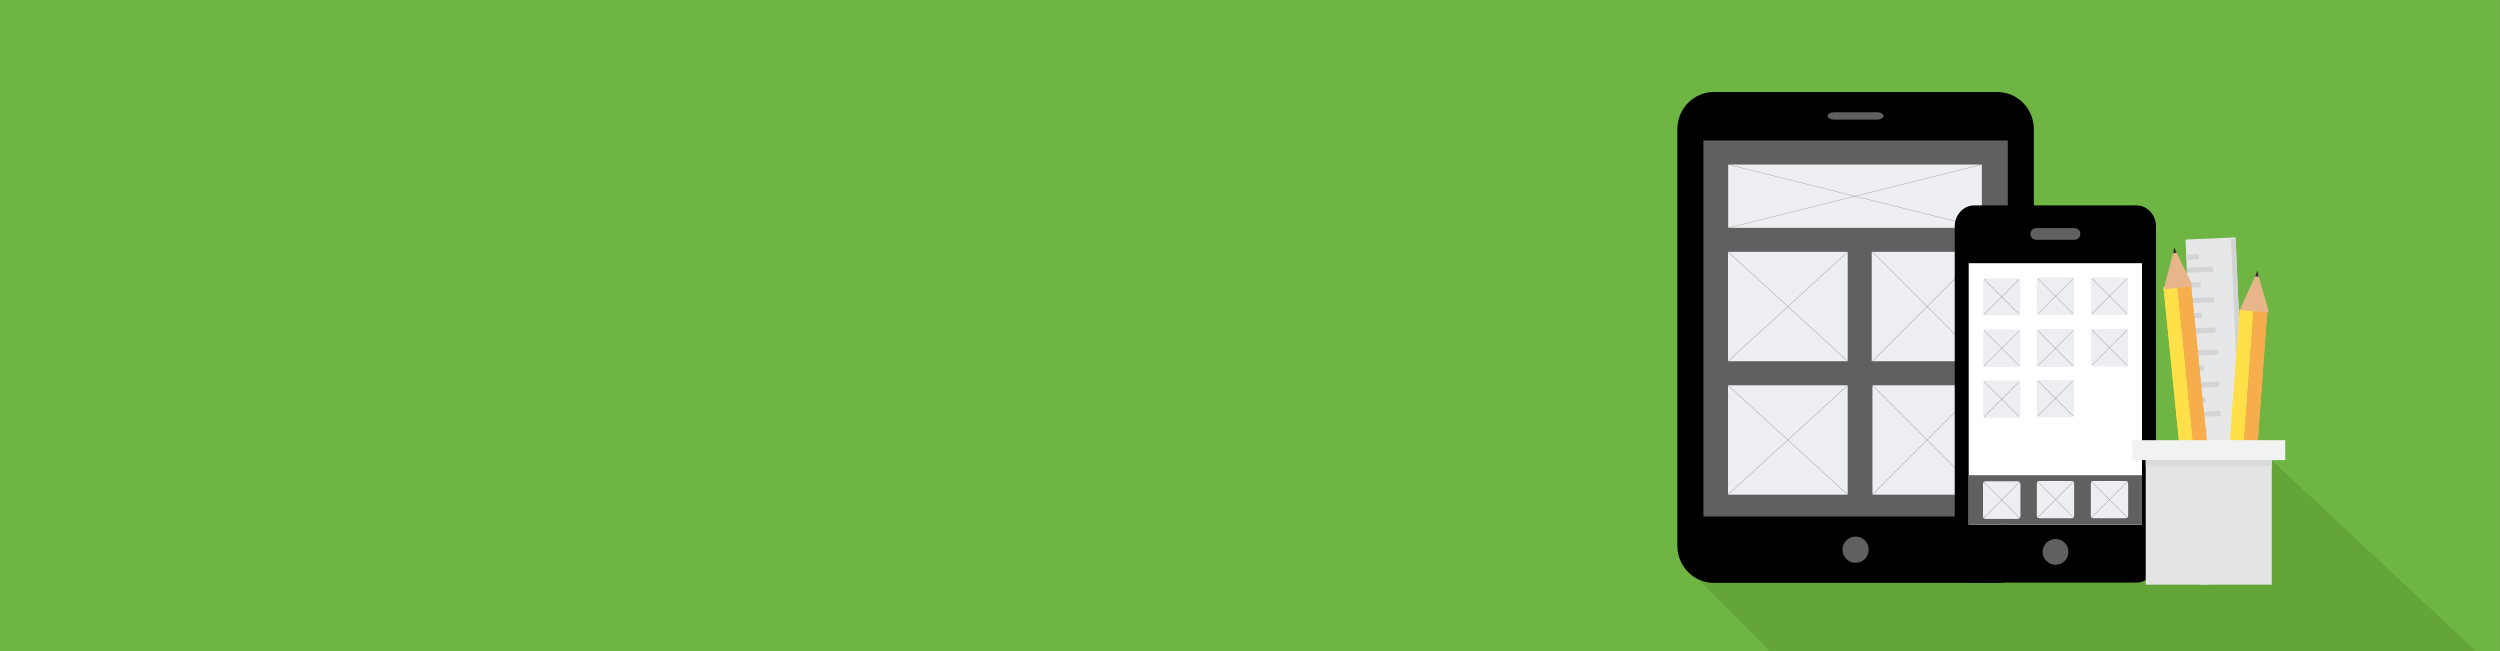 <?xml version="1.0" encoding="utf-8"?>
<!-- Generator: Adobe Illustrator 16.0.0, SVG Export Plug-In . SVG Version: 6.00 Build 0)  -->
<!DOCTYPE svg PUBLIC "-//W3C//DTD SVG 1.1//EN" "http://www.w3.org/Graphics/SVG/1.1/DTD/svg11.dtd">
<svg version="1.1" id="Layer_1" xmlns="http://www.w3.org/2000/svg" xmlns:xlink="http://www.w3.org/1999/xlink" x="0px" y="0px"
	 width="1920px" height="500px" viewBox="0 0 1920 500" enable-background="new 0 0 1920 500" preserveAspectRatio="xMidYMid meet" xml:space="preserve">
<rect x="0" y="0" width="1920" height="500" fill="#808080" stroke="none"/>
<rect x="-0.173" fill="#6EB544" width="1920" height="500"/>
<polygon fill="#63A538" points="1291.348,432.245 1376.65,517.549 1833.826,517.549 1876.826,517.549 1895.826,517.549 
	1920.174,517.549 1728.252,338.059 1288.193,338.059 "/>
<g>
	<path d="M1561.99,419.097c0,15.775-12.57,28.561-28.084,28.561h-217.629c-15.512,0-28.084-12.785-28.084-28.561V99.222
		c0-15.774,12.572-28.561,28.084-28.561h217.629c15.514,0,28.084,12.786,28.084,28.561V419.097z"/>
	<rect x="1308.203" y="107.893" fill="#606060" width="233.777" height="288.772"/>
	<path fill="#606060" d="M1435.176,422.163c0,5.567-4.514,10.082-10.084,10.082c-5.568,0-10.088-4.515-10.088-10.082
		c0-5.572,4.52-10.09,10.088-10.09C1430.662,412.073,1435.176,416.591,1435.176,422.163z"/>
	<path fill="#606060" d="M1446.621,89.028c0,1.553-2.27,2.811-5.066,2.811h-32.928c-2.797,0-5.064-1.258-5.064-2.811l0,0
		c0-1.551,2.268-2.807,5.064-2.807h32.928C1444.352,86.222,1446.621,87.478,1446.621,89.028L1446.621,89.028z"/>
	<g>
		<rect x="1327.244" y="126.374" fill="#EDEEF1" width="194.797" height="48.6"/>
		<rect x="1327.092" y="193.417" fill="#EDEEF1" width="91.941" height="84.002"/>
		<rect x="1437.477" y="193.417" fill="#EDEEF1" width="84.006" height="84.002"/>
		<rect x="1327.092" y="295.901" fill="#EDEEF1" width="91.941" height="84.004"/>
		<rect x="1438.041" y="295.901" fill="#EDEEF1" width="84" height="84.004"/>
		
			<line opacity="0.5" fill="none" stroke="#606060" stroke-width="0.38" stroke-miterlimit="10" x1="1327.092" y1="193.417" x2="1419.033" y2="277.419"/>
		
			<line opacity="0.5" fill="none" stroke="#606060" stroke-width="0.38" stroke-miterlimit="10" x1="1419.033" y1="193.417" x2="1327.092" y2="277.419"/>
		<g>
			
				<line opacity="0.5" fill="none" stroke="#606060" stroke-width="0.38" stroke-miterlimit="10" x1="1438.041" y1="193.417" x2="1522.041" y2="277.422"/>
			
				<line opacity="0.5" fill="none" stroke="#606060" stroke-width="0.38" stroke-miterlimit="10" x1="1522.041" y1="193.417" x2="1438.041" y2="277.422"/>
		</g>
		<g>
			
				<line opacity="0.5" fill="none" stroke="#606060" stroke-width="0.38" stroke-miterlimit="10" x1="1327.092" y1="295.901" x2="1419.033" y2="379.905"/>
			
				<line opacity="0.5" fill="none" stroke="#606060" stroke-width="0.38" stroke-miterlimit="10" x1="1419.033" y1="295.901" x2="1327.092" y2="379.905"/>
		</g>
		<g>
			
				<line opacity="0.5" fill="none" stroke="#606060" stroke-width="0.38" stroke-miterlimit="10" x1="1438.041" y1="295.901" x2="1522.041" y2="379.905"/>
			
				<line opacity="0.5" fill="none" stroke="#606060" stroke-width="0.38" stroke-miterlimit="10" x1="1522.041" y1="295.901" x2="1438.041" y2="379.905"/>
		</g>
		
			<line opacity="0.5" fill="none" stroke="#606060" stroke-width="0.38" stroke-miterlimit="10" x1="1327.244" y1="126.374" x2="1522.041" y2="174.974"/>
		
			<line opacity="0.5" fill="none" stroke="#606060" stroke-width="0.38" stroke-miterlimit="10" x1="1522.041" y1="126.374" x2="1327.244" y2="174.974"/>
	</g>
</g>
<g>
	<path d="M1655.816,431.36c0,8.89-6.742,16.097-15.059,16.097h-124.465c-8.314,0-15.057-7.207-15.057-16.097V173.837
		c0-8.892,6.742-16.096,15.057-16.096h124.465c8.316,0,15.059,7.204,15.059,16.096V431.36z"/>
	<rect x="1512.016" y="202.201" fill="#606060" width="133.02" height="200.792"/>
	<path fill="#606060" d="M1597.727,179.658c0,2.496-2.023,4.519-4.521,4.519h-29.361c-2.496,0-4.516-2.022-4.516-4.519l0,0
		c0-2.494,2.02-4.516,4.516-4.516h29.361C1595.703,175.143,1597.727,177.164,1597.727,179.658L1597.727,179.658z"/>
	<path fill="#606060" d="M1588.564,423.838c0,5.476-4.438,9.912-9.912,9.912s-9.916-4.437-9.916-9.912
		c0-5.475,4.441-9.916,9.916-9.916S1588.564,418.363,1588.564,423.838z"/>
</g>
<g>
	<rect x="1512.016" y="202.201" fill="#FFFFFF" width="133.02" height="200.792"/>
</g>
<path opacity="0.5" fill="none" stroke="#606060" stroke-width="0.239" stroke-miterlimit="10" d="M1634.357,372.658"/>
<path opacity="0.5" fill="none" stroke="#606060" stroke-width="0.239" stroke-miterlimit="10" d="M1523.018,261.316"/>
<path opacity="0.5" fill="none" stroke="#606060" stroke-width="0.239" stroke-miterlimit="10" d="M1523.018,372.658"/>
<path opacity="0.5" fill="none" stroke="#606060" stroke-width="0.239" stroke-miterlimit="10" d="M1634.357,261.316"/>
<rect x="1511.719" y="364.953" fill="#606060" width="133.316" height="38.04"/>
<line opacity="0.5" fill="none" stroke="#606060" stroke-width="0.239" stroke-miterlimit="10" x1="1523.018" y1="385.522" x2="1540.482" y2="402.988"/>
<line opacity="0.5" fill="none" stroke="#606060" stroke-width="0.239" stroke-miterlimit="10" x1="1634.357" y1="385.527" x2="1616.893" y2="402.99"/>
<g>
	<path fill="#EDEEF1" d="M1551.547,240.334c0,1.052-0.852,1.903-1.904,1.903h-24.721c-1.053,0-1.904-0.852-1.904-1.903v-24.722
		c0-1.052,0.852-1.904,1.904-1.904h24.721c1.053,0,1.904,0.853,1.904,1.904V240.334z"/>
	<path fill="#EDEEF1" d="M1592.871,239.842c0,1.052-0.854,1.905-1.904,1.905h-24.721c-1.053,0-1.906-0.854-1.906-1.905v-24.721
		c0-1.054,0.854-1.905,1.906-1.905h24.721c1.051,0,1.904,0.852,1.904,1.905V239.842z"/>
	<path fill="#EDEEF1" d="M1634.357,239.842c0,1.052-0.854,1.905-1.906,1.905h-24.717c-1.057,0-1.906-0.854-1.906-1.905v-24.721
		c0-1.054,0.85-1.905,1.906-1.905h24.717c1.053,0,1.906,0.852,1.906,1.905V239.842z"/>
</g>
<g>
	<path fill="#EDEEF1" d="M1551.547,279.854c0,1.052-0.852,1.904-1.904,1.904h-24.721c-1.053,0-1.904-0.853-1.904-1.904v-24.722
		c0-1.052,0.852-1.904,1.904-1.904h24.721c1.053,0,1.904,0.853,1.904,1.904V279.854z"/>
	<path fill="#EDEEF1" d="M1592.871,279.363c0,1.05-0.854,1.904-1.904,1.904h-24.721c-1.053,0-1.906-0.854-1.906-1.904V254.64
		c0-1.052,0.854-1.903,1.906-1.903h24.721c1.051,0,1.904,0.852,1.904,1.903V279.363z"/>
	<path fill="#EDEEF1" d="M1634.357,279.363c0,1.05-0.854,1.904-1.906,1.904h-24.717c-1.057,0-1.906-0.854-1.906-1.904V254.64
		c0-1.052,0.85-1.903,1.906-1.903h24.717c1.053,0,1.906,0.852,1.906,1.903V279.363z"/>
</g>
<g>
	<path fill="#EDEEF1" d="M1551.547,318.907c0,1.052-0.852,1.905-1.904,1.905h-24.721c-1.053,0-1.904-0.854-1.904-1.905v-24.722
		c0-1.053,0.852-1.904,1.904-1.904h24.721c1.053,0,1.904,0.852,1.904,1.904V318.907z"/>
	<path fill="#EDEEF1" d="M1592.871,318.417c0,1.051-0.854,1.905-1.904,1.905h-24.721c-1.053,0-1.906-0.854-1.906-1.905v-24.722
		c0-1.053,0.854-1.905,1.906-1.905h24.721c1.051,0,1.904,0.853,1.904,1.905V318.417z"/>
</g>
<g>
	<path fill="#EDEEF1" d="M1551.547,396.534c0,1.052-0.852,1.903-1.904,1.903h-24.721c-1.053,0-1.904-0.852-1.904-1.903v-24.722
		c0-1.052,0.852-1.905,1.904-1.905h24.721c1.053,0,1.904,0.854,1.904,1.905V396.534z"/>
	<path fill="#EDEEF1" d="M1592.871,396.042c0,1.054-0.854,1.904-1.904,1.904h-24.721c-1.053,0-1.906-0.851-1.906-1.904v-24.721
		c0-1.051,0.854-1.905,1.906-1.905h24.721c1.051,0,1.904,0.854,1.904,1.905V396.042z"/>
	<path fill="#EDEEF1" d="M1634.357,396.042c0,1.054-0.854,1.904-1.906,1.904h-24.717c-1.057,0-1.906-0.851-1.906-1.904v-24.721
		c0-1.051,0.85-1.905,1.906-1.905h24.717c1.053,0,1.906,0.854,1.906,1.905V396.042z"/>
</g>
<g>
	
		<line opacity="0.5" fill="none" stroke="#606060" stroke-width="0.38" stroke-miterlimit="10" x1="1523.678" y1="214.34" x2="1550.93" y2="241.594"/>
	
		<line opacity="0.5" fill="none" stroke="#606060" stroke-width="0.38" stroke-miterlimit="10" x1="1550.93" y1="214.347" x2="1523.678" y2="241.599"/>
</g>
<g>
	
		<line opacity="0.5" fill="none" stroke="#606060" stroke-width="0.38" stroke-miterlimit="10" x1="1564.98" y1="213.853" x2="1592.232" y2="241.106"/>
	
		<line opacity="0.5" fill="none" stroke="#606060" stroke-width="0.38" stroke-miterlimit="10" x1="1592.232" y1="213.858" x2="1564.98" y2="241.11"/>
</g>
<path fill="#EDEEF1" d="M1592.871,239.847c0,1.051-0.854,1.902-1.904,1.902h-24.723c-1.051,0-1.904-0.852-1.904-1.902v-24.722
	c0-1.052,0.854-1.905,1.904-1.905h24.723c1.051,0,1.904,0.854,1.904,1.905V239.847z"/>
<g>
	
		<line opacity="0.5" fill="none" stroke="#606060" stroke-width="0.38" stroke-miterlimit="10" x1="1565.002" y1="213.853" x2="1592.256" y2="241.106"/>
	
		<line opacity="0.5" fill="none" stroke="#606060" stroke-width="0.38" stroke-miterlimit="10" x1="1592.256" y1="213.858" x2="1565.002" y2="241.11"/>
</g>
<g>
	<path fill="#EDEEF1" d="M1634.357,239.841c0,1.052-0.854,1.904-1.906,1.904h-24.717c-1.057,0-1.906-0.853-1.906-1.904V215.12
		c0-1.054,0.85-1.906,1.906-1.906h24.717c1.053,0,1.906,0.853,1.906,1.906V239.841z"/>
	<g>
		
			<line opacity="0.5" fill="none" stroke="#606060" stroke-width="0.38" stroke-miterlimit="10" x1="1606.486" y1="213.848" x2="1633.738" y2="241.101"/>
		
			<line opacity="0.5" fill="none" stroke="#606060" stroke-width="0.38" stroke-miterlimit="10" x1="1633.738" y1="213.853" x2="1606.486" y2="241.106"/>
	</g>
</g>
<path fill="#EDEEF1" d="M1551.57,279.854c0,1.052-0.855,1.904-1.906,1.904h-24.719c-1.055,0-1.906-0.853-1.906-1.904v-24.722
	c0-1.052,0.852-1.904,1.906-1.904h24.719c1.051,0,1.906,0.853,1.906,1.904V279.854z"/>
<g>
	
		<line opacity="0.5" fill="none" stroke="#606060" stroke-width="0.38" stroke-miterlimit="10" x1="1523.701" y1="253.861" x2="1550.953" y2="281.112"/>
	
		<line opacity="0.5" fill="none" stroke="#606060" stroke-width="0.38" stroke-miterlimit="10" x1="1550.953" y1="253.867" x2="1523.701" y2="281.119"/>
</g>
<path fill="#EDEEF1" d="M1592.793,279.854c0,1.052-0.855,1.904-1.908,1.904h-24.719c-1.055,0-1.904-0.853-1.904-1.904v-24.722
	c0-1.052,0.85-1.904,1.904-1.904h24.719c1.053,0,1.908,0.853,1.908,1.904V279.854z"/>
<g>
	
		<line opacity="0.5" fill="none" stroke="#606060" stroke-width="0.38" stroke-miterlimit="10" x1="1564.924" y1="253.861" x2="1592.176" y2="281.112"/>
	
		<line opacity="0.5" fill="none" stroke="#606060" stroke-width="0.38" stroke-miterlimit="10" x1="1592.176" y1="253.867" x2="1564.924" y2="281.119"/>
</g>
<path fill="#EDEEF1" d="M1634.357,279.363c0,1.05-0.854,1.904-1.906,1.904h-24.717c-1.057,0-1.906-0.854-1.906-1.904V254.64
	c0-1.052,0.85-1.903,1.906-1.903h24.717c1.053,0,1.906,0.852,1.906,1.903V279.363z"/>
<g>
	
		<line opacity="0.5" fill="none" stroke="#606060" stroke-width="0.38" stroke-miterlimit="10" x1="1606.486" y1="253.37" x2="1633.738" y2="280.622"/>
	
		<line opacity="0.5" fill="none" stroke="#606060" stroke-width="0.38" stroke-miterlimit="10" x1="1633.738" y1="253.374" x2="1606.486" y2="280.626"/>
</g>
<path fill="#EDEEF1" d="M1551.547,318.909c0,1.051-0.852,1.904-1.904,1.904h-24.721c-1.053,0-1.904-0.854-1.904-1.904v-24.72
	c0-1.055,0.852-1.906,1.904-1.906h24.721c1.053,0,1.904,0.852,1.904,1.906V318.909z"/>
<g>
	
		<line opacity="0.5" fill="none" stroke="#606060" stroke-width="0.38" stroke-miterlimit="10" x1="1523.678" y1="292.917" x2="1550.93" y2="320.169"/>
	
		<line opacity="0.5" fill="none" stroke="#606060" stroke-width="0.38" stroke-miterlimit="10" x1="1550.93" y1="292.923" x2="1523.678" y2="320.175"/>
</g>
<path fill="#EDEEF1" d="M1592.793,318.417c0,1.051-0.855,1.905-1.908,1.905h-24.719c-1.055,0-1.904-0.854-1.904-1.905v-24.722
	c0-1.053,0.85-1.905,1.904-1.905h24.719c1.053,0,1.908,0.853,1.908,1.905V318.417z"/>
<g>
	
		<line opacity="0.5" fill="none" stroke="#606060" stroke-width="0.38" stroke-miterlimit="10" x1="1564.924" y1="292.388" x2="1592.176" y2="319.64"/>
	
		<line opacity="0.5" fill="none" stroke="#606060" stroke-width="0.38" stroke-miterlimit="10" x1="1592.176" y1="292.392" x2="1564.924" y2="319.646"/>
</g>
<path fill="#EDEEF1" d="M1551.547,396.332c0,1.052-0.852,1.905-1.904,1.905h-24.721c-1.053,0-1.904-0.854-1.904-1.905v-24.72
	c0-1.052,0.852-1.905,1.904-1.905h24.721c1.053,0,1.904,0.854,1.904,1.905V396.332z"/>
<g>
	
		<line opacity="0.5" fill="none" stroke="#606060" stroke-width="0.38" stroke-miterlimit="10" x1="1523.678" y1="370.339" x2="1550.93" y2="397.592"/>
	
		<line opacity="0.5" fill="none" stroke="#606060" stroke-width="0.38" stroke-miterlimit="10" x1="1550.93" y1="370.347" x2="1523.678" y2="397.599"/>
</g>
<path fill="#EDEEF1" d="M1592.895,396.042c0,1.054-0.854,1.904-1.906,1.904h-24.719c-1.057,0-1.906-0.851-1.906-1.904v-24.721
	c0-1.051,0.85-1.905,1.906-1.905h24.719c1.053,0,1.906,0.854,1.906,1.905V396.042z"/>
<g>
	
		<line opacity="0.5" fill="none" stroke="#606060" stroke-width="0.38" stroke-miterlimit="10" x1="1565.023" y1="370.051" x2="1592.275" y2="397.303"/>
	
		<line opacity="0.5" fill="none" stroke="#606060" stroke-width="0.38" stroke-miterlimit="10" x1="1592.275" y1="370.056" x2="1565.023" y2="397.308"/>
</g>
<path fill="#EDEEF1" d="M1634.357,396.042c0,1.054-0.854,1.904-1.906,1.904h-24.717c-1.057,0-1.906-0.851-1.906-1.904v-24.721
	c0-1.051,0.85-1.905,1.906-1.905h24.717c1.053,0,1.906,0.854,1.906,1.905V396.042z"/>
<g>
	
		<line opacity="0.5" fill="none" stroke="#606060" stroke-width="0.38" stroke-miterlimit="10" x1="1606.486" y1="370.051" x2="1633.738" y2="397.303"/>
	
		<line opacity="0.5" fill="none" stroke="#606060" stroke-width="0.38" stroke-miterlimit="10" x1="1633.738" y1="370.056" x2="1606.486" y2="397.308"/>
</g>
<g>
	<g>
		
			<rect x="1684.18" y="183.864" transform="matrix(0.999 -0.043 0.043 0.999 -11.917 72.715)" fill="#E6E7E8" width="38.447" height="265.258"/>
		<g>
			<g>
				
					<rect x="1689.334" y="435.756" transform="matrix(0.999 -0.043 0.043 0.999 -17.088 72.711)" fill="#D3D4D5" width="20.057" height="3.95"/>
			</g>
			<g>
				
					<rect x="1687.341" y="388.934" transform="matrix(0.999 -0.043 0.043 0.999 -15.096 72.577)" fill="#D3D4D5" width="20.059" height="3.948"/>
			</g>
			<g>
				
					<rect x="1686.319" y="364.938" transform="matrix(0.999 -0.043 0.043 0.999 -14.076 72.512)" fill="#D3D4D5" width="20.059" height="3.945"/>
			</g>
			<g>
				
					<rect x="1685.28" y="340.547" transform="matrix(0.999 -0.043 0.043 0.999 -13.039 72.445)" fill="#D3D4D5" width="20.059" height="3.963"/>
			</g>
			<g>
				
					<rect x="1684.27" y="316.811" transform="matrix(0.999 -0.043 0.043 0.999 -12.032 72.42)" fill="#D3D4D5" width="21.179" height="3.956"/>
			</g>
			<g>
				
					<rect x="1683.319" y="294.441" transform="matrix(0.999 -0.043 0.043 0.999 -11.07 72.281)" fill="#D3D4D5" width="21.179" height="3.955"/>
			</g>
			<g>
				
					<rect x="1682.265" y="269.697" transform="matrix(0.999 -0.043 0.043 0.999 -10.019 72.207)" fill="#D3D4D5" width="21.181" height="3.967"/>
			</g>
			<g>
				
					<rect x="1688.338" y="412.365" transform="matrix(0.999 -0.043 0.043 0.999 -16.091 72.633)" fill="#D3D4D5" width="20.061" height="3.961"/>
			</g>
			<g>
				
					<rect x="1688.83" y="424.047" transform="matrix(0.999 -0.043 0.043 0.999 -16.589 72.438)" fill="#D3D4D5" width="10.033" height="3.96"/>
			</g>
			<g>
				
					<rect x="1687.833" y="400.623" transform="matrix(0.999 -0.043 0.043 0.999 -15.596 72.388)" fill="#D3D4D5" width="10.031" height="3.956"/>
			</g>
			<g>
				
					<rect x="1686.854" y="377.626" transform="matrix(0.999 -0.042 0.042 0.999 -14.586 72.145)" fill="#D3D4D5" width="10.032" height="3.953"/>
			</g>
			<g>
				
					<rect x="1685.818" y="353.284" transform="matrix(0.999 -0.043 0.043 0.999 -13.584 72.259)" fill="#D3D4D5" width="10.031" height="3.956"/>
			</g>
			<g>
				
					<rect x="1684.822" y="329.893" transform="matrix(0.999 -0.043 0.043 0.999 -12.613 72.347)" fill="#D3D4D5" width="10.033" height="3.962"/>
			</g>
			<g>
				
					<rect x="1683.812" y="306.18" transform="matrix(0.999 -0.043 0.043 0.999 -11.58 72.117)" fill="#D3D4D5" width="10.033" height="3.956"/>
			</g>
			<g>
				
					<rect x="1682.775" y="281.794" transform="matrix(0.999 -0.043 0.043 0.999 -10.545 72.065)" fill="#D3D4D5" width="10.031" height="3.963"/>
			</g>
		</g>
		<g>
			<g>
				
					<rect x="1681.544" y="252.776" transform="matrix(0.999 -0.043 0.043 0.999 -9.308 72.207)" fill="#D3D4D5" width="20.059" height="3.959"/>
			</g>
			<g>
				
					<rect x="1679.551" y="205.96" transform="matrix(0.999 -0.043 0.043 0.999 -7.311 71.997)" fill="#D3D4D5" width="20.059" height="3.952"/>
			</g>
			<g>
				
					<rect x="1680.548" y="229.391" transform="matrix(0.999 -0.043 0.043 0.999 -8.314 72.143)" fill="#D3D4D5" width="20.059" height="3.96"/>
			</g>
			<g>
				
					<rect x="1681.04" y="241.08" transform="matrix(0.999 -0.043 0.043 0.999 -8.83 72.105)" fill="#D3D4D5" width="10.033" height="3.953"/>
			</g>
			<g>
				
					<rect x="1680.043" y="217.649" transform="matrix(0.999 -0.043 0.043 0.999 -7.817 71.877)" fill="#D3D4D5" width="10.033" height="3.955"/>
			</g>
			<g>
				
					<rect x="1679.064" y="194.652" transform="matrix(0.999 -0.042 0.042 0.999 -6.828 71.65)" fill="#D3D4D5" width="10.032" height="3.956"/>
			</g>
		</g>
		
			<rect x="1718.989" y="183.165" transform="matrix(-0.999 0.043 -0.043 -0.999 3453.55 557.534)" fill="#D1D3D4" width="3.624" height="265.216"/>
	</g>
	<g>
		<g>
			<g>
				<path fill="#E5E5E5" d="M1719.104,405.409l-4.822-0.354c-3.062-0.225-5.766,2.296-6.008,5.603l-1.18,16.033
					c-0.242,3.306,2.064,6.197,5.125,6.422l4.822,0.354L1719.104,405.409z"/>
				<path fill="#C9C9C9" d="M1719.104,405.409l4.824,0.355c3.061,0.225,5.365,3.115,5.123,6.42l-1.178,16.034
					c-0.244,3.307-2.947,5.826-6.01,5.604l-4.822-0.355L1719.104,405.409z"/>
			</g>
			<g>
				<path fill="#E5E5E5" d="M1719.104,405.409l-4.822-0.354c-3.062-0.225-5.766,2.296-6.008,5.603l-1.18,16.033
					c-0.242,3.306,2.064,6.197,5.125,6.422l4.822,0.354L1719.104,405.409z"/>
				<path fill="#C9C9C9" d="M1719.104,405.409l4.824,0.355c3.061,0.225,5.365,3.115,5.123,6.42l-1.178,16.034
					c-0.244,3.307-2.947,5.826-6.01,5.604l-4.822-0.355L1719.104,405.409z"/>
			</g>
		</g>
		<g>
			<g>
				
					<rect x="1629.812" y="321.51" transform="matrix(0.073 -0.997 0.997 0.073 1267.493 2017.775)" fill="#FFE048" width="179.496" height="10.616"/>
				
					<rect x="1640.4" y="322.289" transform="matrix(0.073 -0.997 0.997 0.073 1276.528 2029.056)" fill="#F7AD4B" width="179.496" height="10.617"/>
			</g>
			<g>
				
					<rect x="1629.812" y="321.51" transform="matrix(0.073 -0.997 0.997 0.073 1267.493 2017.775)" fill="#FFE048" width="179.496" height="10.616"/>
				
					<rect x="1640.4" y="322.289" transform="matrix(0.073 -0.997 0.997 0.073 1276.528 2029.056)" fill="#F7AD4B" width="179.496" height="10.617"/>
			</g>
		</g>
		<polygon fill="#E8B58B" points="1720.889,236.342 1720.746,238.315 1741.924,239.87 1742.068,237.899 1734.256,210.98 
			1733.406,210.919 1732.557,210.857 		"/>
		<polygon fill="#333231" points="1731.898,212.292 1733.637,207.789 1734.695,212.496 		"/>
		<g>
			<g>
				
					<rect x="1710.517" y="410.766" transform="matrix(-0.073 0.997 -0.997 -0.073 2252.72 -1262.074)" fill="#33434F" width="4.961" height="10.616"/>
				
					<rect x="1721.106" y="411.542" transform="matrix(-0.073 0.997 -0.997 -0.073 2264.856 -1271.8)" fill="#33434F" width="4.961" height="10.618"/>
			</g>
			<g>
				
					<rect x="1710.517" y="410.766" transform="matrix(-0.073 0.997 -0.997 -0.073 2252.72 -1262.074)" fill="#33434F" width="4.961" height="10.616"/>
				
					<rect x="1721.106" y="411.542" transform="matrix(-0.073 0.997 -0.997 -0.073 2264.856 -1271.8)" fill="#33434F" width="4.961" height="10.618"/>
			</g>
		</g>
	</g>
	<g>
		<g>
			<g>
				<path fill="#E5E5E5" d="M1689.578,386.933l-4.811,0.482c-3.057,0.306-5.285,3.254-4.955,6.554l1.604,15.996
					c0.33,3.298,3.1,5.749,6.154,5.442l4.812-0.481L1689.578,386.933z"/>
				<path fill="#C9C9C9" d="M1689.578,386.933l4.812-0.481c3.053-0.306,5.822,2.144,6.152,5.441l1.604,15.997
					c0.33,3.299-1.898,6.246-4.953,6.556l-4.811,0.48L1689.578,386.933z"/>
			</g>
			<g>
				<path fill="#E5E5E5" d="M1689.578,386.933l-4.811,0.482c-3.057,0.306-5.285,3.254-4.955,6.554l1.604,15.996
					c0.33,3.298,3.1,5.749,6.154,5.442l4.812-0.481L1689.578,386.933z"/>
				<path fill="#C9C9C9" d="M1689.578,386.933l4.812-0.481c3.053-0.306,5.822,2.144,6.152,5.441l1.604,15.997
					c0.33,3.299-1.898,6.246-4.953,6.556l-4.811,0.48L1689.578,386.933z"/>
			</g>
		</g>
		<g>
			<g>
				
					<rect x="1586.736" y="304.13" transform="matrix(-0.1 -0.995 0.995 -0.1 1535.591 2008.41)" fill="#FFE048" width="179.496" height="10.617"/>
				
					<rect x="1597.301" y="303.073" transform="matrix(-0.1 -0.995 0.995 -0.1 1548.26 2017.758)" fill="#F7AD4B" width="179.496" height="10.617"/>
			</g>
			<g>
				
					<rect x="1586.736" y="304.13" transform="matrix(-0.1 -0.995 0.995 -0.1 1535.591 2008.41)" fill="#FFE048" width="179.496" height="10.617"/>
				
					<rect x="1597.301" y="303.073" transform="matrix(-0.1 -0.995 0.995 -0.1 1548.26 2017.758)" fill="#F7AD4B" width="179.496" height="10.617"/>
			</g>
		</g>
		<polygon fill="#E8B58B" points="1662.201,220.087 1662.4,222.056 1683.531,219.937 1683.332,217.971 1670.998,192.802 
			1670.15,192.888 1669.303,192.973 		"/>
		<polygon fill="#333231" points="1668.902,194.499 1669.84,189.764 1671.693,194.218 		"/>
		<g>
			<g>
				
					<rect x="1682.921" y="393.181" transform="matrix(0.1 0.995 -0.995 0.1 1913.369 -1318.311)" fill="#33434F" width="4.961" height="10.617"/>
				
					<rect x="1693.485" y="392.122" transform="matrix(0.1 0.995 -0.995 0.1 1921.824 -1329.774)" fill="#33434F" width="4.961" height="10.617"/>
			</g>
			<g>
				
					<rect x="1682.921" y="393.181" transform="matrix(0.1 0.995 -0.995 0.1 1913.369 -1318.311)" fill="#33434F" width="4.961" height="10.617"/>
				
					<rect x="1693.485" y="392.122" transform="matrix(0.1 0.995 -0.995 0.1 1921.824 -1329.774)" fill="#33434F" width="4.961" height="10.617"/>
			</g>
		</g>
	</g>
	<g>
		<g>
			<rect x="1637.598" y="338.059" fill="#F1F2F2" width="117.457" height="15.301"/>
			<rect x="1647.926" y="353.359" fill="#E3E4E4" width="96.803" height="95.645"/>
			<rect x="1647.926" y="353.359" fill="#D9DADB" width="96.803" height="4.4"/>
		</g>
	</g>
</g>
</svg>
